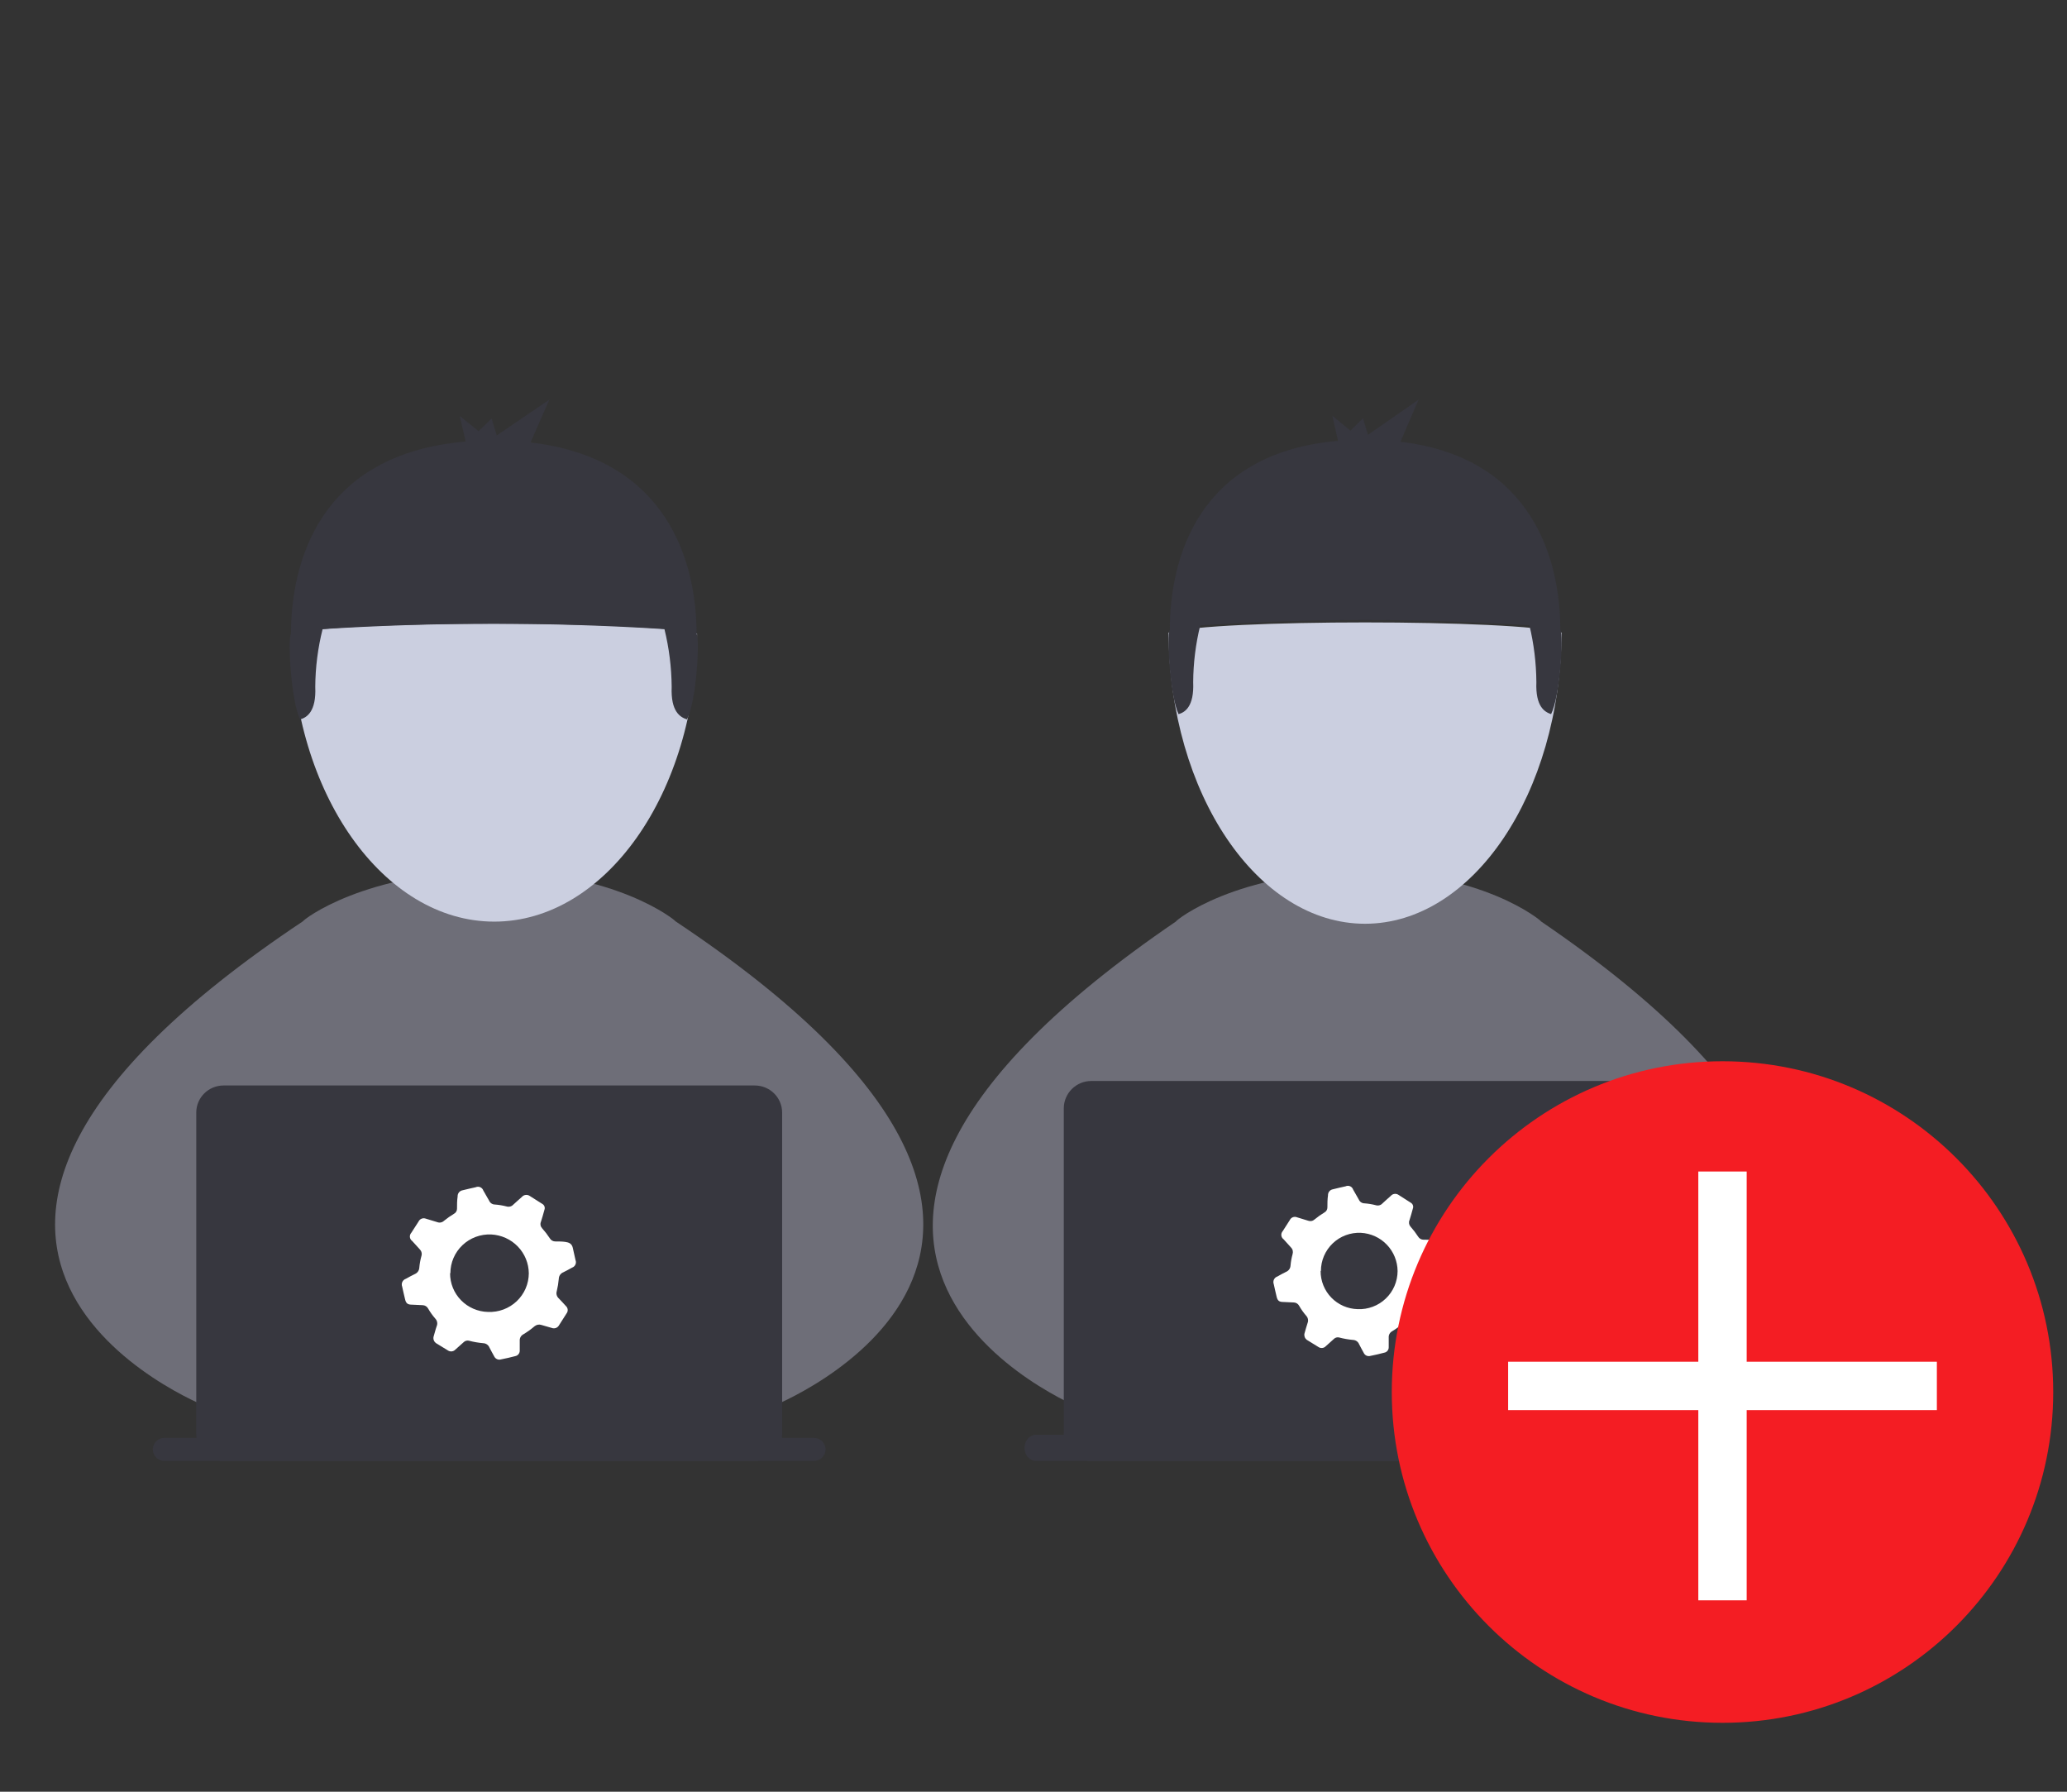 <svg width="150" height="130" viewBox="0 0 150 130" fill="none" xmlns="http://www.w3.org/2000/svg">
<rect x="0" y="0" width="150" height="130" fill="#333333" stroke="none"/>
<path d="M111.837 66.859C111.837 66.786 107.533 63.223 98.889 63.223C89.707 63.223 85.309 66.786 85.338 66.859C50.122 90.853 78.494 102.198 78.494 102.198H118.674C118.674 102.198 147.053 90.846 111.837 66.859Z" fill="#6E6E78"/>
<path d="M117.98 78.432H79.193C78.091 78.432 77.198 79.323 77.198 80.422V104.009C77.198 105.108 78.091 106 79.193 106H117.98C119.082 106 119.975 105.108 119.975 104.009V80.422C119.975 79.323 119.082 78.432 117.98 78.432Z" fill="#37373F"/>
<path d="M121.989 104.099H75.183C74.721 104.099 74.346 104.524 74.346 105.049C74.346 105.574 74.721 106 75.183 106H121.989C122.452 106 122.827 105.574 122.827 105.049C122.827 104.524 122.452 104.099 121.989 104.099Z" fill="#37373F"/>
<path d="M84.802 45.901C84.867 57.583 91.256 67.024 99.058 67.024C106.86 67.024 113.256 57.583 113.321 45.901C110.137 44.913 87.986 44.913 84.802 45.901Z" fill="#CBCFE0"/>
<path d="M113.232 45.702C113.232 40.765 111.315 33.193 101.631 32.053L102.942 29L99.272 31.548L98.909 30.35L97.997 31.245L96.686 30.162L97.099 31.988C86.859 32.869 84.892 40.649 84.892 45.702C84.657 46.106 84.892 50.472 85.526 51.815C85.996 51.685 86.666 51.259 86.588 49.491C86.597 48.101 86.769 46.718 87.101 45.37C95.055 44.861 103.033 44.861 110.988 45.37C111.313 46.719 111.482 48.102 111.493 49.491C111.422 51.259 112.085 51.656 112.562 51.815C113.232 50.472 113.467 46.106 113.232 45.702Z" fill="#37373F"/>
<path d="M94.664 96.757C94.729 96.548 94.794 96.266 94.888 95.998C94.924 95.91 94.935 95.814 94.918 95.721C94.901 95.627 94.858 95.54 94.794 95.471C94.599 95.247 94.427 95.005 94.28 94.748C94.243 94.677 94.189 94.617 94.121 94.573C94.054 94.53 93.977 94.505 93.897 94.502L93.123 94.466C92.811 94.466 92.703 94.357 92.638 94.061C92.573 93.764 92.493 93.468 92.435 93.172C92.415 93.118 92.405 93.06 92.408 93.002C92.41 92.945 92.425 92.888 92.45 92.836C92.475 92.784 92.51 92.738 92.553 92.7C92.597 92.662 92.648 92.633 92.703 92.615C92.913 92.499 93.123 92.376 93.34 92.275C93.427 92.238 93.503 92.177 93.558 92.099C93.613 92.021 93.645 91.929 93.651 91.834C93.675 91.548 93.726 91.265 93.803 90.989C93.829 90.904 93.831 90.814 93.81 90.729C93.788 90.643 93.743 90.566 93.68 90.504L93.151 89.919C93.105 89.886 93.067 89.844 93.038 89.796C93.009 89.747 92.991 89.693 92.985 89.637C92.979 89.581 92.985 89.524 93.002 89.471C93.02 89.417 93.048 89.367 93.086 89.326C93.253 89.058 93.434 88.791 93.6 88.523C93.644 88.429 93.723 88.356 93.82 88.318C93.917 88.28 94.025 88.281 94.121 88.321L94.924 88.567C95.003 88.598 95.089 88.606 95.172 88.591C95.255 88.576 95.332 88.537 95.394 88.48C95.623 88.291 95.864 88.12 96.118 87.967C96.182 87.932 96.234 87.88 96.271 87.818C96.308 87.756 96.328 87.685 96.328 87.612C96.328 87.316 96.328 87.027 96.371 86.73C96.366 86.626 96.4 86.524 96.465 86.443C96.53 86.362 96.623 86.307 96.726 86.29C97.03 86.217 97.341 86.138 97.652 86.073C97.703 86.049 97.758 86.037 97.814 86.037C97.87 86.037 97.925 86.048 97.977 86.071C98.028 86.093 98.074 86.126 98.111 86.168C98.149 86.209 98.177 86.258 98.195 86.311C98.332 86.557 98.477 86.803 98.607 87.034C98.641 87.114 98.697 87.183 98.769 87.232C98.841 87.28 98.925 87.307 99.012 87.309C99.293 87.329 99.572 87.375 99.844 87.446C99.928 87.472 100.018 87.473 100.102 87.45C100.187 87.427 100.263 87.381 100.322 87.316C100.517 87.128 100.727 86.954 100.93 86.767C100.997 86.688 101.092 86.637 101.195 86.624C101.297 86.61 101.402 86.635 101.487 86.694L102.37 87.258C102.445 87.298 102.503 87.365 102.532 87.445C102.561 87.525 102.56 87.613 102.529 87.692C102.449 87.974 102.377 88.256 102.283 88.538C102.25 88.614 102.241 88.699 102.255 88.781C102.269 88.863 102.306 88.939 102.363 89.001C102.564 89.227 102.748 89.469 102.912 89.723C102.953 89.793 103.011 89.85 103.081 89.89C103.151 89.929 103.23 89.949 103.31 89.948C103.564 89.948 103.81 89.947 104.034 89.984C104.258 90.02 104.468 90.092 104.54 90.396L104.736 91.278C104.757 91.329 104.767 91.385 104.765 91.44C104.764 91.496 104.752 91.551 104.729 91.601C104.706 91.652 104.673 91.697 104.632 91.735C104.591 91.772 104.542 91.801 104.49 91.82C104.28 91.935 104.077 92.051 103.868 92.152C103.775 92.19 103.696 92.254 103.639 92.336C103.583 92.418 103.552 92.515 103.549 92.615C103.523 92.915 103.475 93.212 103.404 93.504C103.377 93.593 103.376 93.688 103.4 93.777C103.424 93.867 103.474 93.947 103.542 94.01C103.716 94.184 103.882 94.379 104.048 94.56C104.124 94.625 104.171 94.718 104.181 94.817C104.19 94.916 104.161 95.016 104.099 95.095L103.564 95.941C103.516 96.029 103.437 96.097 103.342 96.132C103.248 96.166 103.144 96.165 103.05 96.128L102.326 95.919C102.244 95.89 102.155 95.882 102.069 95.897C101.983 95.912 101.902 95.95 101.834 96.005C101.581 96.223 101.31 96.419 101.024 96.591C100.945 96.635 100.879 96.7 100.836 96.779C100.792 96.859 100.772 96.949 100.778 97.039C100.778 97.285 100.778 97.524 100.778 97.762C100.777 97.854 100.745 97.943 100.685 98.013C100.625 98.083 100.543 98.13 100.452 98.145C100.119 98.232 99.794 98.312 99.454 98.377C99.359 98.406 99.256 98.4 99.165 98.359C99.074 98.317 99.002 98.244 98.962 98.153C98.853 97.943 98.73 97.741 98.629 97.531C98.594 97.443 98.535 97.367 98.458 97.312C98.381 97.256 98.289 97.225 98.195 97.22C97.848 97.19 97.504 97.129 97.167 97.039C97.1 97.025 97.03 97.028 96.964 97.048C96.898 97.069 96.839 97.105 96.791 97.155L96.212 97.675C96.145 97.748 96.053 97.793 95.955 97.804C95.857 97.814 95.758 97.789 95.677 97.733L94.823 97.206C94.757 97.153 94.707 97.084 94.679 97.004C94.651 96.925 94.645 96.84 94.664 96.757ZM95.836 92.217C95.832 92.939 96.112 93.634 96.615 94.152C97.118 94.669 97.805 94.969 98.528 94.986C98.901 95.002 99.273 94.942 99.623 94.81C99.973 94.679 100.292 94.478 100.562 94.22C100.833 93.963 101.048 93.653 101.196 93.31C101.343 92.967 101.42 92.598 101.422 92.225C101.415 91.51 101.136 90.825 100.641 90.309C100.147 89.793 99.473 89.485 98.759 89.449C98.384 89.431 98.01 89.49 97.659 89.621C97.307 89.752 96.986 89.953 96.715 90.212C96.444 90.471 96.228 90.782 96.08 91.127C95.933 91.472 95.857 91.843 95.858 92.217H95.836Z" fill="white"/>
<g clip-path="url(#clip0_1736_4294)">
<path d="M49.01 66.839C49.01 66.766 44.621 63.214 35.807 63.214C26.446 63.214 21.961 66.766 21.991 66.839C-13.916 90.757 15.012 102.066 15.012 102.066H55.981C55.981 102.066 84.917 90.749 49.01 66.839Z" fill="#6E6E78"/>
<path d="M54.774 78.758H16.226C15.13 78.758 14.242 79.638 14.242 80.725V104.033C14.242 105.119 15.13 106 16.226 106H54.774C55.87 106 56.758 105.119 56.758 104.033V80.725C56.758 79.638 55.87 78.758 54.774 78.758Z" fill="#37373F"/>
<path d="M59.067 104.326H11.933C11.467 104.326 11.09 104.701 11.09 105.163C11.09 105.625 11.467 105.999 11.933 105.999H59.067C59.533 105.999 59.91 105.625 59.91 105.163C59.91 104.701 59.533 104.326 59.067 104.326Z" fill="#37373F"/>
<path d="M21.154 45.982C21.221 57.533 27.815 66.869 35.866 66.869C43.918 66.869 50.519 57.533 50.586 45.982C47.3 45.006 24.44 45.006 21.154 45.982Z" fill="#CBCFE0"/>
<path d="M50.549 45.982C50.549 40.962 48.558 33.264 38.501 32.104L39.862 29L36.051 31.59L35.674 30.372L34.727 31.282L33.365 30.181L33.794 32.038C23.16 32.934 21.117 40.845 21.117 45.982C20.873 46.393 21.117 50.833 21.776 52.198C22.264 52.066 22.96 51.633 22.878 49.835C22.887 48.422 23.066 47.016 23.411 45.645C31.672 45.127 39.957 45.127 48.218 45.645C48.555 47.017 48.731 48.423 48.743 49.835C48.669 51.633 49.357 52.037 49.853 52.198C50.549 50.833 50.793 46.393 50.549 45.982Z" fill="#37373F"/>
<path d="M31.463 96.987C31.53 96.775 31.596 96.488 31.692 96.217C31.73 96.128 31.74 96.03 31.723 95.935C31.706 95.84 31.662 95.752 31.596 95.681C31.397 95.454 31.221 95.209 31.071 94.947C31.033 94.875 30.977 94.814 30.908 94.77C30.84 94.727 30.76 94.701 30.679 94.698L29.887 94.661C29.569 94.661 29.458 94.551 29.391 94.25C29.324 93.949 29.243 93.648 29.184 93.347C29.163 93.293 29.153 93.234 29.156 93.176C29.159 93.117 29.173 93.059 29.199 93.007C29.224 92.954 29.26 92.907 29.305 92.868C29.349 92.829 29.401 92.8 29.458 92.782C29.672 92.665 29.887 92.54 30.109 92.437C30.198 92.399 30.276 92.337 30.332 92.258C30.388 92.179 30.421 92.086 30.427 91.99C30.452 91.699 30.504 91.412 30.582 91.131C30.609 91.046 30.612 90.954 30.59 90.868C30.567 90.781 30.521 90.702 30.457 90.639L29.916 90.045C29.869 90.012 29.83 89.969 29.8 89.92C29.771 89.871 29.752 89.816 29.746 89.759C29.74 89.702 29.746 89.644 29.764 89.59C29.782 89.535 29.811 89.485 29.85 89.443C30.02 89.171 30.205 88.9 30.375 88.629C30.42 88.533 30.501 88.458 30.6 88.42C30.699 88.382 30.81 88.383 30.908 88.423L31.73 88.672C31.81 88.704 31.898 88.713 31.983 88.697C32.068 88.682 32.147 88.643 32.211 88.584C32.444 88.393 32.691 88.219 32.951 88.063C33.016 88.028 33.07 87.976 33.107 87.912C33.145 87.849 33.165 87.777 33.165 87.704C33.165 87.403 33.165 87.109 33.21 86.808C33.205 86.703 33.239 86.599 33.305 86.516C33.372 86.434 33.467 86.379 33.572 86.361C33.883 86.287 34.201 86.207 34.52 86.141C34.572 86.117 34.628 86.105 34.685 86.105C34.742 86.104 34.799 86.116 34.852 86.139C34.904 86.162 34.951 86.195 34.989 86.237C35.028 86.279 35.057 86.329 35.075 86.383C35.215 86.632 35.363 86.882 35.496 87.117C35.531 87.198 35.588 87.268 35.662 87.317C35.735 87.367 35.822 87.394 35.911 87.395C36.198 87.416 36.483 87.463 36.762 87.535C36.847 87.561 36.939 87.562 37.025 87.539C37.112 87.516 37.19 87.468 37.25 87.403C37.45 87.212 37.665 87.036 37.872 86.845C37.941 86.765 38.037 86.713 38.143 86.7C38.248 86.686 38.354 86.712 38.442 86.772L39.345 87.344C39.422 87.385 39.481 87.452 39.511 87.534C39.541 87.615 39.539 87.704 39.507 87.784C39.426 88.071 39.352 88.357 39.256 88.643C39.222 88.721 39.212 88.806 39.227 88.89C39.241 88.973 39.28 89.05 39.337 89.113C39.543 89.343 39.731 89.588 39.9 89.847C39.941 89.917 40 89.976 40.072 90.016C40.143 90.056 40.224 90.076 40.307 90.074C40.566 90.074 40.817 90.074 41.047 90.111C41.276 90.147 41.491 90.221 41.565 90.529L41.764 91.424C41.786 91.477 41.796 91.533 41.795 91.59C41.794 91.646 41.781 91.702 41.757 91.753C41.734 91.805 41.7 91.851 41.658 91.889C41.616 91.927 41.567 91.956 41.513 91.975C41.298 92.092 41.091 92.21 40.877 92.312C40.782 92.351 40.701 92.416 40.643 92.499C40.585 92.583 40.553 92.681 40.551 92.782C40.524 93.086 40.475 93.388 40.403 93.685C40.375 93.775 40.373 93.871 40.398 93.962C40.423 94.053 40.474 94.135 40.543 94.199C40.721 94.375 40.891 94.573 41.062 94.756C41.139 94.823 41.187 94.917 41.197 95.018C41.206 95.119 41.176 95.22 41.113 95.299L40.566 96.158C40.517 96.248 40.436 96.317 40.339 96.353C40.243 96.388 40.136 96.386 40.04 96.349L39.3 96.136C39.216 96.106 39.125 96.099 39.037 96.114C38.949 96.13 38.866 96.168 38.797 96.224C38.538 96.445 38.261 96.644 37.968 96.819C37.887 96.863 37.82 96.929 37.776 97.01C37.731 97.09 37.711 97.182 37.717 97.274C37.717 97.523 37.717 97.765 37.717 98.007C37.716 98.101 37.682 98.191 37.621 98.262C37.561 98.333 37.476 98.381 37.383 98.397C37.043 98.484 36.71 98.565 36.362 98.631C36.265 98.662 36.16 98.655 36.067 98.613C35.974 98.571 35.9 98.496 35.859 98.404C35.748 98.191 35.622 97.986 35.519 97.773C35.483 97.683 35.422 97.606 35.343 97.55C35.265 97.494 35.171 97.462 35.075 97.457C34.719 97.426 34.368 97.365 34.024 97.274C33.955 97.259 33.883 97.262 33.816 97.283C33.749 97.303 33.688 97.341 33.639 97.391L33.047 97.919C32.978 97.993 32.885 98.039 32.784 98.05C32.683 98.061 32.582 98.035 32.499 97.978L31.626 97.443C31.558 97.389 31.507 97.319 31.479 97.238C31.45 97.158 31.444 97.071 31.463 96.987ZM32.662 92.379C32.658 93.111 32.944 93.817 33.459 94.342C33.974 94.868 34.676 95.172 35.415 95.189C35.797 95.205 36.178 95.144 36.535 95.011C36.893 94.877 37.22 94.674 37.496 94.412C37.772 94.15 37.993 93.836 38.144 93.488C38.295 93.14 38.373 92.765 38.375 92.386C38.368 91.661 38.083 90.965 37.577 90.441C37.071 89.918 36.382 89.605 35.652 89.568C35.269 89.55 34.886 89.609 34.526 89.743C34.167 89.876 33.838 90.08 33.561 90.343C33.283 90.606 33.063 90.922 32.912 91.272C32.761 91.621 32.684 91.998 32.684 92.379H32.662Z" fill="white"/>
</g>
<path d="M125 125C138.255 125 149 114.255 149 101C149 87.745 138.255 77 125 77C111.745 77 101 87.745 101 101C101 114.255 111.745 125 125 125Z" fill="#F41D23"/>
<path d="M125 85L125 116.113" stroke="white" stroke-width="3.51" stroke-miterlimit="10"/>
<path d="M140.556 100.556L109.444 100.556" stroke="white" stroke-width="3.51" stroke-miterlimit="10"/>
<defs>
<clipPath id="clip0_1736_4294">
<rect width="63" height="77" fill="white" transform="translate(4 29)"/>
</clipPath>
</defs>
</svg>
